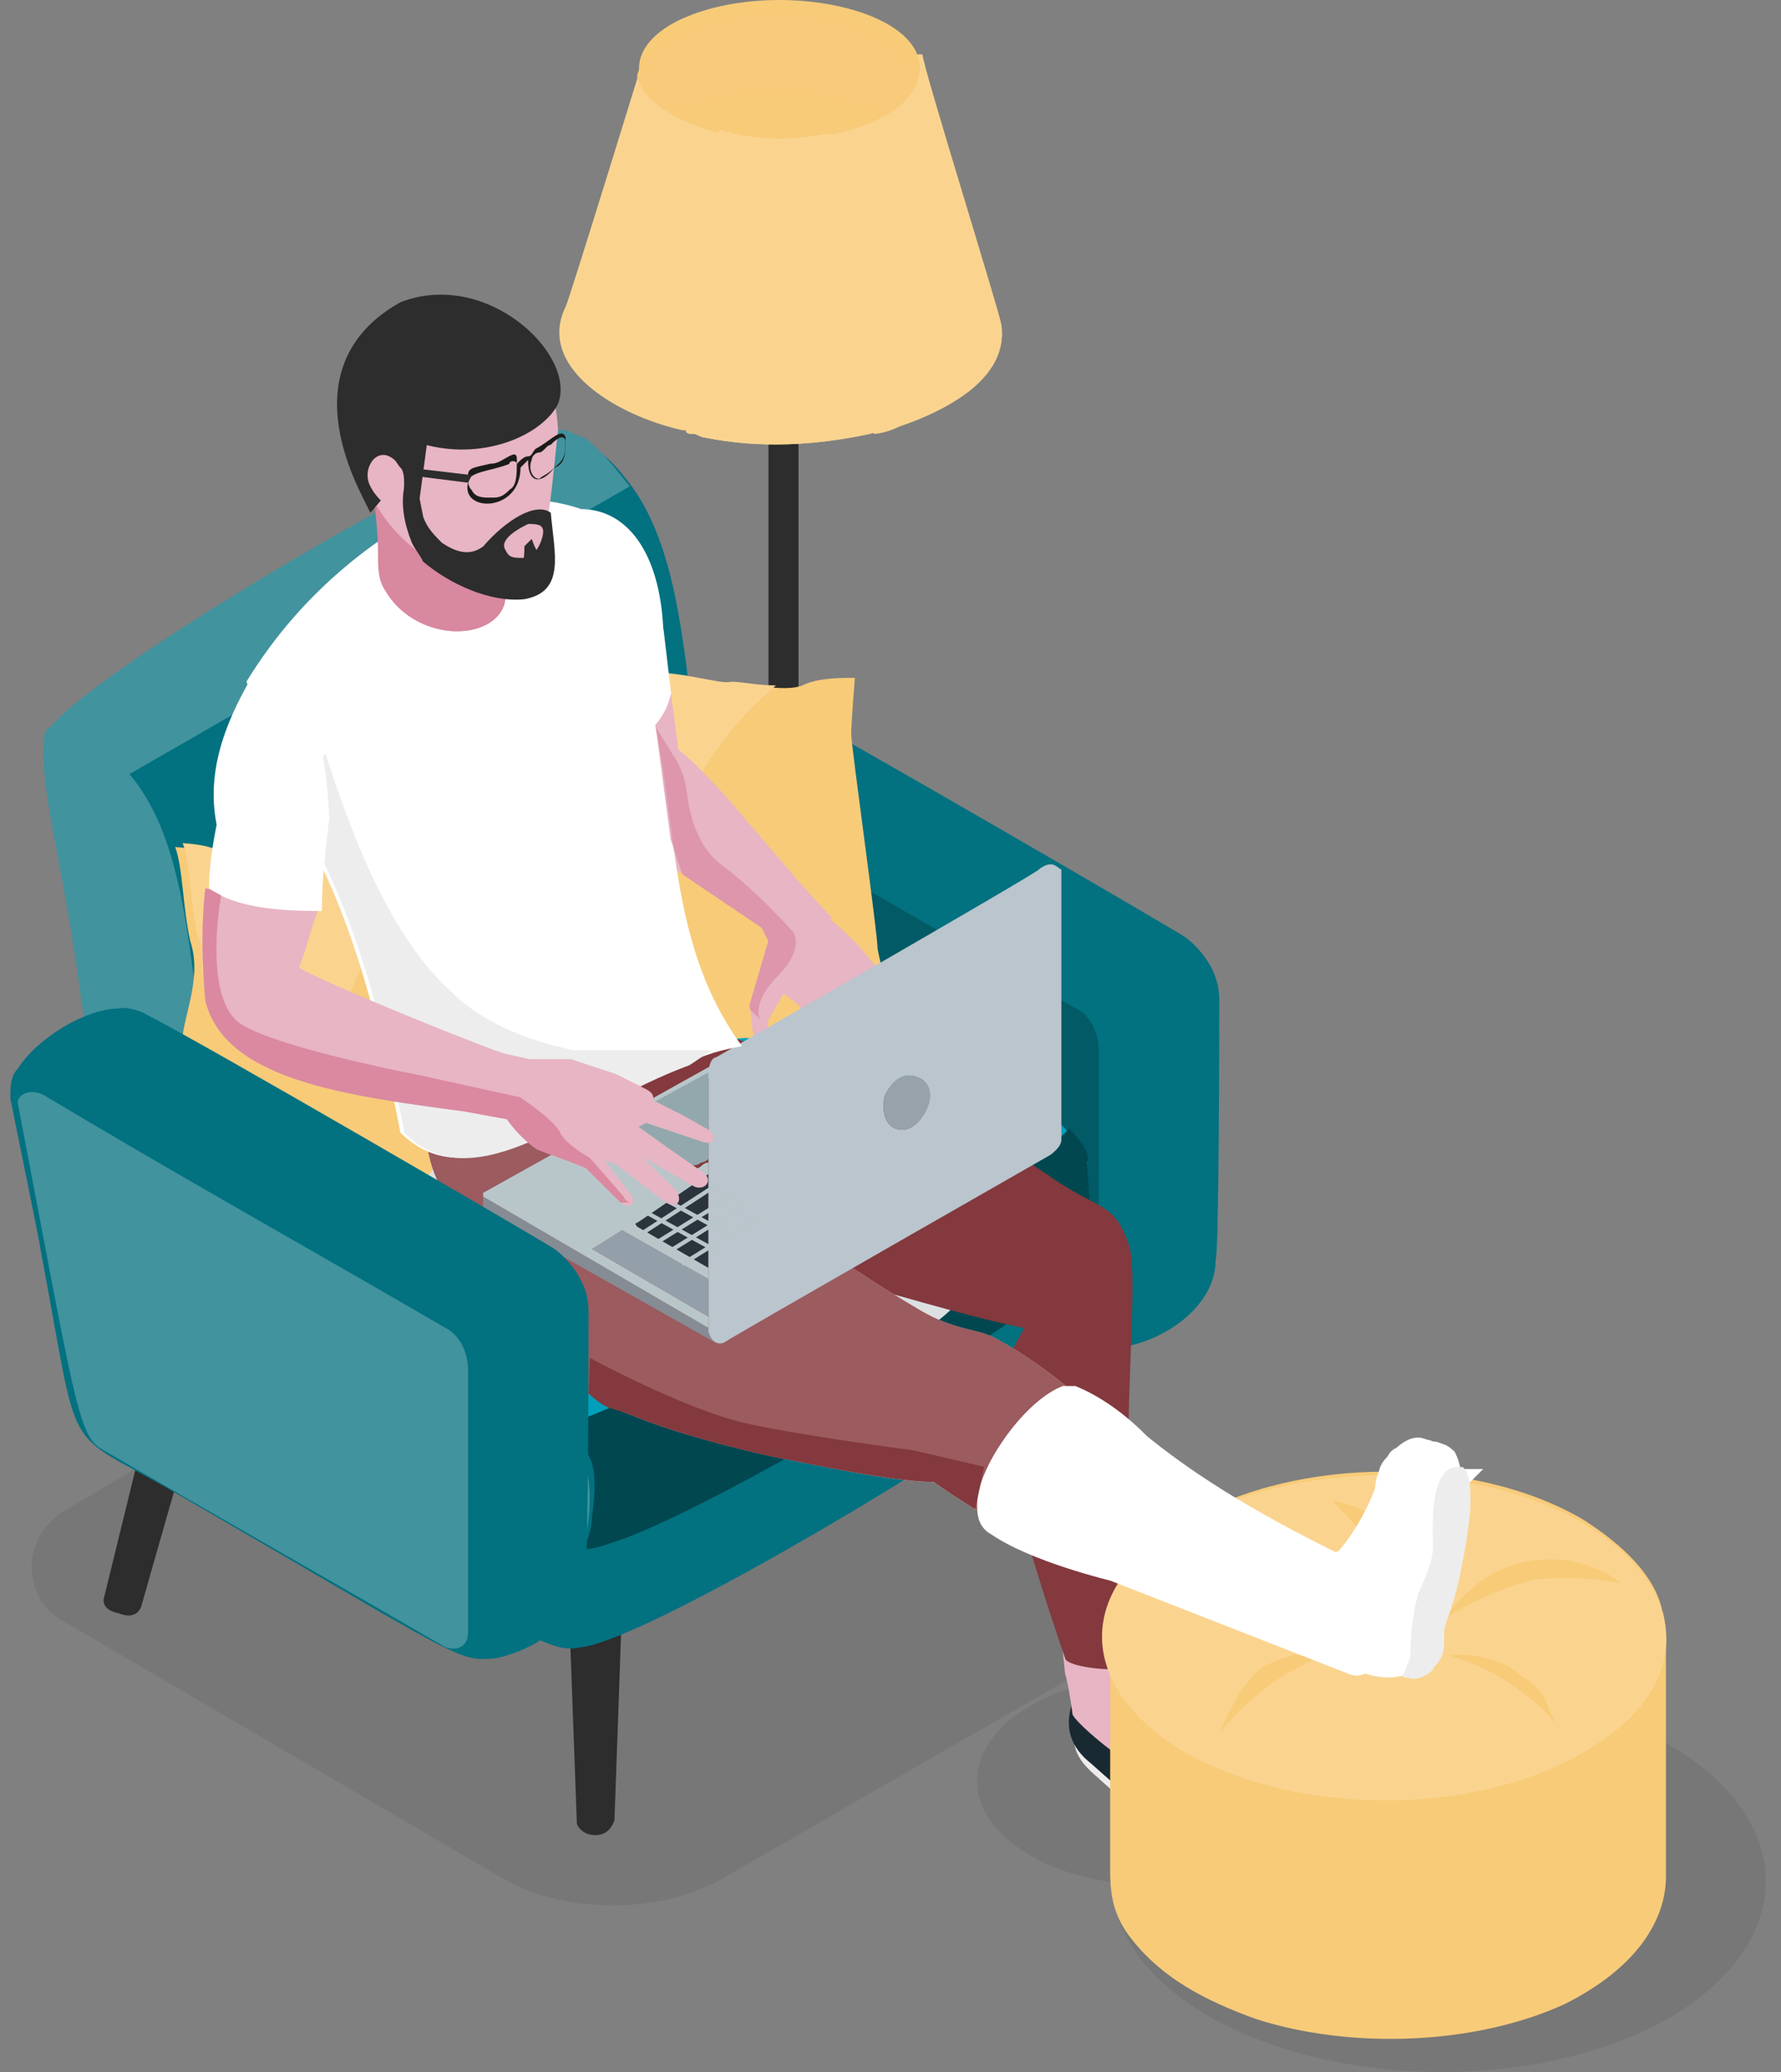 <svg width="86" height="100" viewBox="0 0 86 100" fill="none" xmlns="http://www.w3.org/2000/svg"><rect x="0" y="0" width="86" height="100" fill="#808080" stroke="none"/><path d="M53.066 56.11c3.265 1.992 3.265 5.08 0 7.072-3.264 1.992-8.698 1.992-11.963 0-3.264-1.992-3.264-5.08 0-7.072 3.088-1.992 8.521-1.992 11.963 0Z" fill="#E7DBD4"/><path d="M52.336 59.563c.177-1.085-.542-2.18-1.992-3.088-2.723-1.45-7.072-1.45-9.606 0-1.45.908-1.992 1.815-1.992 2.723v.73c0 .177 0 .365.177.542.365 1.085 1.273 1.992 2.18 2.358.177 0 .365.176.365.176.177.178.366.178.543.366 0 0 .177 0 .177.177 1.45.542 3.264.542 4.537.365h.365c.244 0 .487-.059.73-.177h.178c.365 0 .542-.177.907-.365.177 0 .365-.177.365-.177.366-.177.908-.365 1.085-.543 1.45-.907 1.992-1.814 1.992-2.722v-.73.365h-.011Z" fill="#653F51"/><path d="M50.521 56.652c2.722 1.45 2.722 3.984 0 5.622-2.722 1.45-6.894 1.45-9.606 0-2.722-1.45-2.722-3.984 0-5.622 2.535-1.627 6.895-1.627 9.606 0Z" fill="#B27887"/><path d="M37.65 70.441c.366 0 .908-.365.908-.907V19.49h-1.45v50.408c-.365.365.177.542.543.542Z" fill="#2D2D2D"/><path d="M48.352 15.684c.365 2.534-2.534 4.349-6.341 5.256-2.535.543-5.257.73-7.98.177-.176 0-.364-.177-.541-.177-.178 0-.366 0-.366-.177h-.177c-3.264-.73-7.071-3.087-5.622-5.987.178-.365 3.807-12.15 3.807-12.15h13.413c0 .542 3.807 12.693 3.807 13.058Z" fill="#FAD48F"/><path d="M48.352 15.684c.365 2.534-2.722 4.172-4.892 4.891-.365.177-.907.365-1.272.365L40.196 6.432 39.83 4.44l1.084-1.45h3.442c.177.177 3.984 12.328 3.984 12.694h.01Z" fill="#FAD48F"/><path d="M32.759 5.702c4.172 1.992 11.055.73 11.609-1.992.73-3.265-7.072-4.892-11.61-2.723-2.533 1.273-2.533 3.265 0 4.715Z" fill="#F8CB79"/><path d="M30.767 3.71c.365 1.45 2.534 2.357 3.984 2.722 4.35.908 9.063-.365 9.606-2.722-.177-.73-.908-1.45-1.992-1.992C38.38-.462 31.309.81 30.755 3.71h.012Z" fill="#F8CA79"/><path d="M32.571 5.525c2.722 1.45 7.249 1.45 9.971 0-3.087-1.45-7.437-1.273-9.971 0Z" fill="#F8CB79"/><path d="M42 20.94c-2.535.543-5.257.73-7.98.177-.176 0-.364-.177-.542-.177-.177 0-.365 0-.365-.177L34.74 6.255c1.627.542 3.63.542 5.257.177l1.992 14.508h.01Z" fill="#FAD48F"/><path d="M61.587 82.404c3.265 1.992 3.265 5.08 0 7.072-3.264 1.992-8.698 1.992-11.963 0-3.264-1.992-3.264-5.08 0-7.072 3.265-1.992 8.699-1.992 11.963 0Zm-5.079-4.172-11.056 6.341-10.701 6.164c-2.9 1.627-7.437 1.627-10.336 0L3.023 78.221c-1.992-1.085-1.992-3.984 0-5.257L30.402 56.83l24.844 14.32 1.273.73c2.9 1.993 2.9 4.715 0 6.342l-.011.011Z" fill="#454444" opacity=".15"/><path d="M58.865 48.13c0-1.272-.907-2.356-1.627-2.899-.542-.365-17.042-9.97-19.576-11.243-.908-.542-1.627-.365-1.45-.365-1.627 0-3.984 1.45-4.892 2.899-.365.365-.365.907-.365 1.45.366 1.815 1.45 7.071 1.45 7.248 1.992 10.514.907 8.522 6.53 11.786 13.777 7.98 13.6 8.156 15.415 7.98 1.992-.366 4.35-1.993 4.35-4.173.176-.365.176-12.693.176-12.693l-.01.01Z" fill="#027180"/><path d="M51.97 48.673c.731.365 1.085 1.273 1.085 1.992V63.36c0 .73-.542.907-1.084.73-5.622-3.265-11.056-6.341-16.677-9.606-1.085-.73-1.273-2.534-3.984-16.677 0-.365.542-.73 1.272-.365 6.341 3.806 12.87 7.613 19.4 11.243l-.011-.01Z" fill="#015A66"/><path d="M30.037 77.325c0 .365-.366 10.513-.366 10.513s-.177.73-.907.73-.908-.542-.908-.542l-.365-9.97 2.535-.731h.01ZM49.071 64.82c.177.365 2.9 9.97 2.9 9.97s.365.73 1.084.365c.907-.177.73-.73.73-.73l-2.357-9.606h-2.357ZM9.73 67.53c-.178.366-2.9 9.971-2.9 9.971s-.177.73-1.084.366c-.908-.177-.73-.73-.73-.73l2.356-9.606H9.73Z" fill="#2D2D2D"/><path d="M52.159 62.097c0-2.18-.177-3.63-3.265-5.799-.73-.542-15.77-8.887-16.5-9.429-.177-.177-.907-.365-1.45-.365 0 0-3.087-.365-19.034 9.794-.908.73-4.538 2.9-5.257 3.984-1.273 1.627.177 6.53 4.172 9.794 3.088 2.534 9.971 6.706 13.059 7.979 2.722 1.45 3.264 1.627 4.172 1.45 3.087-.366 17.042-8.699 20.672-11.421 2.535-1.627 3.442-2.18 3.442-5.987h-.011Z" fill="#027180"/><path d="M51.66 60.282c-.176.73-.176.907-1.449 1.992-4.172 3.265-15.958 10.159-20.672 11.963-1.085.365-1.992.73-1.992.365.177-.365.365-.907.365-1.45.177-1.272.177-2.357-.177-2.9-.908-2.721-3.63-3.087-14.143-8.697-.908-.366-1.627-1.085-2.18-1.815-.73-.908-1.085-1.992-1.273-2.9-1.45-9.606-1.273-16.135-4.35-19.765-.73-.907-1.449-1.45-2.356-1.992 0-1.084 22.664-14.32 24.29-14.143.908.543 1.816 1.273 2.358 1.992 3.265 3.807 2.9 10.514 4.35 19.035.176 1.272.73 2.357 1.449 3.264.542.73 1.45 1.273 2.18 1.627 3.807 1.815 12.693 5.8 13.778 9.064-.177.542.365 1.992-.177 4.349v.01Z" fill="#027180"/><path d="M30.402 23.475 6.11 37.44l-.908-.908-.365.177s-1.627-.907-2.534-1.45C4.295 32.36 24.06 20.751 27.147 20.751h.177c.365.177.73.365.908.365.907.73 1.45 1.45 2.18 2.358h-.011Z" fill="#41939E"/><path d="M52.336 60.282c-.177.73-.177.908-1.45 1.992-4.172 3.265-15.958 10.16-20.672 11.963-1.085.365-1.992.73-1.992.365.177-.365.365-.907.365-1.45.177-1.272.177-2.357-.177-2.899-.908-2.722-3.63-3.088-14.143-8.698-.908-.365-1.627-1.085-2.18-1.815l24.479-14.32c.542.73 1.45 1.272 2.18 1.627 3.807 1.814 12.693 5.798 13.778 9.063-.177.365.365 1.815-.177 4.172h-.011Z" fill="#00A0BD"/><path d="M52.336 60.282c-.177.73-.177.908-1.45 1.992-4.172 3.265-15.958 10.16-20.672 11.963-1.085.365-1.992.73-1.992.365.177-.365.365-.907.365-1.45.177-1.272.177-2.357-.177-2.899-.177-.542-.365-1.084-.908-1.45.178 0 .366-.177.73-.365 5.258-1.992 17.95-9.428 22.488-13.058l.908-.908c.542.542.907 1.085.907 1.45-.177.542.365 1.992-.177 4.35l-.022.01Z" fill="#014750"/><path d="M3.93 35.438c5.622 3.264 4.892 9.97 6.707 21.756.365 1.992 1.815 3.984 3.264 4.715 7.98 3.441 13.236 5.622 14.32 8.698.366.908.366 2.9-.176 4.35-8.699-4.35-11.61-5.622-15.593-8.157-6.53-4.172-6.707-6.706-8.521-18.492-.908-6.895-1.992-9.971-1.815-12.516 0-1.085.73-.73 1.815-.366v.012Z" fill="#41939E"/><path d="M26.949 59.563s-.542-.908-2.722-.543c-1.992.366-3.442-.542-4.715-.365-1.815.365-6.164-.907-7.979-1.084-.907-.177-1.815.365-1.992.542-.177 0-.177-.365-.177-1.084 0-.366-.177-.908-.177-1.273-.365-1.627-.542-4.538-.365-5.8.177-1.272.907-2.899.365-4.536-.365-1.627-.365-3.63-.73-4.538 2.722.177.73.908 5.622.366 1.992-.366 4.349.542 4.891.365.908-.177 2.722.365 3.63 0 .73-.365 1.815-.365 2.534-.365 0 0-.177 2.18-.177 2.722 0 .542 1.273 9.606 1.273 10.336.177 1.085 1.084 3.088.73 5.257h-.011Z" fill="#F8CB79"/><path d="M21.515 41.602c-2.18 1.815-3.264 3.63-3.984 4.891-.73 1.45-.73 2.18-1.45 3.088-1.449 1.084-3.806 1.45-5.444-.178-.908-1.084-.908-2.722-.908-3.264 0-.365 0-.73-.177-.908-.365-1.626-.365-3.63-.73-4.537 2.722.177.73.907 5.622.365 1.992-.365 4.349.543 4.891.366.366 0 1.273.177 2.18.177Z" fill="#FAD48F"/><path d="M43.095 51.03s-.542-.907-2.722-.542c-2.18.365-3.442-.542-4.715-.365-1.814.365-6.164-.907-7.979-1.084-.907-.178-1.814.365-1.991.542-.177 0-.177-.365-.177-1.085 0-.365-.178-.907-.178-1.272-.365-1.627-.542-4.538-.365-5.8.177-1.272.908-2.899.365-4.537-.542-1.638-.365-3.63-.73-4.537 2.722.177.73.908 5.622.365 1.992-.365 4.349.543 4.891.365.908-.177 2.723.366 3.63 0 .73-.365 1.815-.365 2.534-.365 0 0-.177 2.18-.177 2.723 0 .542 1.273 9.605 1.273 10.336.177 1.084.907 3.087.73 5.257h-.01Z" fill="#F8CB79"/><path d="M37.473 33.08c-2.18 1.815-3.264 3.63-3.984 4.892-.719 1.261-.73 2.18-1.45 3.087-1.449 1.085-3.806 1.45-5.444-.177-.907-1.084-.907-2.722-.907-3.264 0-.366 0-.73-.178-.908-.365-1.627-.365-3.63-.73-4.537 2.722.177.73.907 5.622.365 1.992-.365 4.349.542 4.891.365.543 0 1.273.177 2.18.177Z" fill="#FAD48F"/><path d="M47.81 59.374c0 4.173-6.164 7.614-13.966 7.614s-13.966-3.264-13.966-7.614c0-4.349 6.164-7.613 13.966-7.613s13.966 3.264 13.966 7.613Z" fill="#DCE0E1"/><path d="M37.285 54.66c0 3.807-3.807 6.895-8.344 6.895-4.537 0-8.344-3.265-8.344-6.895 0-3.807 3.807-6.894 8.344-6.894 4.537-.177 8.344 3.087 8.344 6.894Z" fill="#9B5B5F"/><path d="M53.066 85.846c1.627 1.45 3.442 3.087 5.622 3.807 1.627.542 4.892-.177 3.265-2.723-.908-1.272-2.535-1.815-3.63-2.722-.908-.907-4.35-3.265-5.799-2.357-1.273 2.18-.542 3.087.542 3.984v.01Z" fill="#EDEDED"/><path d="M52.701 85.127c1.627 1.45 3.442 3.087 5.622 3.806 1.627.543 5.08.366 3.442-1.991-.908-1.273-2.723-2.358-3.807-3.265-.908-.908-4.35-3.265-5.8-2.357-1.084 1.992-.364 3.087.543 3.807Z" fill="#192932"/><path d="M50.886 76.782c.177.177.542 3.984.542 3.984s.178.543.366 1.992c.365.73 5.799 5.257 7.248 3.265 1.085-.907-3.264-3.807-4.349-5.445-.73-.907-.542-1.45-.365-3.087.365-1.992-3.442-.73-3.442-.73v.021Z" fill="#E7B5C3"/><path d="M51.428 80.047c.178.542 4.173.907 4.538-.177-2.723-4.891-.73-17.585-1.45-19.765-.72-2.18-1.45-1.627-3.984-3.442-5.622-3.806-11.963-5.621-17.408-7.248l-5.256-.908c-1.45 9.064 5.445 11.421 12.516 13.236 2.357.542 5.622 1.627 9.064 2.357-1.085 2.18-2.535 2.723 1.992 15.958l-.011-.01Z" fill="#83393D"/><path d="M80.622 84.219c6.164 3.63 6.164 9.429.177 13.059-6.164 3.629-16.135 3.629-22.487 0-6.164-3.63-6.164-9.43-.177-13.059 6.164-3.63 16.323-3.63 22.487 0Z" fill="#454444" opacity=".15"/><path d="M80.445 79.14v11.42c0 1.992-1.273 4.35-4.892 6.164-4.349 1.992-10.336 2.18-14.873.73-2.534-.907-4.537-1.991-5.987-3.806-.907-1.085-1.085-2.18-1.085-3.265v-11.42c0-1.993 1.45-3.985 3.807-5.622 5.257-3.088 13.778-3.088 19.035 0 1.992 1.272 3.441 2.722 3.807 4.349.177.542.177 1.084.177 1.627v-.177h.01Z" fill="#F8CB79"/><path d="M76.45 73.518c5.257 3.087 5.445 7.979 0 11.055-5.257 3.088-13.778 3.088-19.223 0-5.256-3.087-5.444-7.979 0-11.055 5.257-3.088 13.967-3.088 19.223 0Z" fill="#FAD48F"/><path d="M68.47 78.055c.908.542.908 1.45 0 1.815-.907.542-2.356.542-3.264 0-.907-.542-.907-1.45 0-1.815 1.085-.365 2.357-.365 3.265 0Zm9.795-1.638c-.365-.365-1.992-1.45-4.35-1.084-2.722.365-3.983 2.722-4.349 2.9.908-.543 2.358-1.45 4.538-1.993a14.52 14.52 0 0 1 4.172.177h-.011Zm-14.143 1.638c-.365-.365-1.45-1.992-3.807-2.357-2.723-.365-4.715 1.273-4.892 1.45.908-.365 2.723-.908 4.892-.543 1.627.543 2.9 1.085 3.807 1.45Zm.188-5.622a24.805 24.805 0 0 1 1.815 1.992c.542.907.73 1.815.907 2.357.177-.365.365-.73.365-1.272 0 0 0-.73-.365-1.45-.542-1.273-2.534-1.627-2.722-1.627Zm-5.445 11.244a13.283 13.283 0 0 1 3.265-2.9c.73-.365 1.273-.73 1.815-.907h-1.45s-.73.177-1.45.542c-1.272.908-1.992 2.9-2.18 3.265ZM69.92 79.87c1.085.365 2.535.907 3.808 1.992a5.643 5.643 0 0 1 1.45 1.45c-.178-.366-.366-.73-.543-1.273 0 0-.365-.73-1.085-1.085-1.272-1.272-3.441-1.084-3.63-1.084Z" fill="#F8CB79"/><g fill="#E7B5C3"><path d="M70.286 72.433c.177.908-.543 3.63-.908 4.35 0 .176-.177.907-.365 1.272v.365s0 .543-.177.908c-.365 1.272-1.627 1.45-2.9.907-1.084-.365-1.991-.907-1.991-.907 0-.177-.543-1.085 0-2.18.365-.543.907-1.273 1.084-1.45.177-.177.542-.177.73-.365 1.273-.73 1.627-3.088 1.627-3.265 0 0 0-.365.177-.73 0-.177.177-.366.366-.543 0 0 0-.177.177-.177.365-.365.73-.542.907-.365.365 0 .365.177.542.365.177.188.177.366.366.366 0 .177.177.365.177.542v.177c0 .365.177.365.177.73h.01Z"/><path d="M70.109 71.703c-.178.177-.366.365-.366.73-.365.365-.907.908-1.272.73-.366-.176-.73-.364-.73-.907 0 0 0-.365.176-.73 0-.177.177-.365.365-.542 0 0 0-.177.178-.177.365-.366.73-.543.907-.366.118 0 .24.06.365.177.177.178.177.73.365 1.085h.012Z"/><path d="M70.109 71.703c-.177.177-.366.365-.366.73-.365.366-.73.908-1.272.908 0-.907.177-1.992.907-2.18h.365c.177-.177.177.365.366.542Zm-.908 7.259v.543c-.177.177-.365.542-.365.73-.542.542-1.627.365-2.534.177.177-.365.365-.73 1.45-.907.542 0 1.084-.365 1.45-.543Zm-3.984-2.91c-.365.177-.907.907-1.272 1.815-.177.542-.177 1.272.177 1.815-.73-.543-1.627-.908-2.723-1.273-1.992-.73-4.349-1.45-7.436-2.534-3.088-1.085-5.987-2.534-8.522-4.35-1.992 0-6.164-.907-7.979-1.272-3.984-.907-5.799-1.627-6.706-1.992-3.088-1.084-5.622-3.984-6.706-7.248-.366-.908 2.722-.73 7.979-2.535 1.45-.542 2.722-.542 3.807-.177 2.18.542 4.537 2.534 8.52 4.892 1.816 1.084 2.9.907 3.808 1.45 5.256 2.899 5.622 5.798 17.042 11.42l.011-.011Z"/><path d="M65.217 76.052c-.365.177-.907.907-1.272 1.815-.177.542.907 1.992 1.084 2.534-.73-.542-2.722-1.627-3.807-1.992 0 0-4.349-1.45-7.613-2.534-3.088-1.085-5.988-2.534-8.522-4.35-1.992 0-6.164-.907-7.979-1.272-3.984-.907-5.799-1.627-6.706-1.992-3.088-1.084-5.622-3.984-6.706-7.249-.366-.907 2.534-1.992 7.801-3.806 1.45-.543 2.723.907 3.984 1.272 2.18.542 4.538 2.534 8.522 4.892 1.815 1.084 2.9.907 3.807 1.45 5.621 2.722 5.987 5.621 17.407 11.243v-.011Z"/></g><g fill="#9B5B5F"><path d="M70.286 72.433c.177.908-.543 3.63-.908 4.35 0 .176-.177.907-.365 1.272v.365s0 .543-.177.908c-.365 1.272-1.627 1.45-2.9.907-1.084-.365-1.991-.907-1.991-.907 0-.177-.543-1.085 0-2.18.365-.543.907-1.273 1.084-1.45.177-.177.542-.177.73-.365 1.273-.73 1.627-3.088 1.627-3.265 0 0 0-.365.177-.73 0-.177.177-.366.366-.543 0 0 0-.177.177-.177.365-.365.73-.542.907-.365.365 0 .365.177.542.365.177.188.177.366.366.366 0 .177.177.365.177.542v.177c0 .365.177.365.177.73h.01Z"/><path d="M70.109 71.703c-.178.177-.366.365-.366.73-.365.365-.907.908-1.272.73-.366-.176-.73-.364-.73-.907 0 0 0-.365.176-.73 0-.177.177-.365.365-.542 0 0 0-.177.178-.177.365-.366.73-.543.907-.366.118 0 .24.06.365.177.177.178.177.73.365 1.085h.012Z"/><path d="M70.109 71.703c-.177.177-.366.365-.366.73-.365.366-.73.908-1.272.908 0-.907.177-1.992.907-2.18h.365c.177-.177.177.365.366.542Zm-.908 7.259v.543c-.177.177-.365.542-.365.73-.542.542-1.627.365-2.534.177.177-.365.365-.73 1.45-.907.542 0 1.084-.365 1.45-.543Zm-3.984-2.91c-.365.177-.907.907-1.272 1.815-.177.542-.177 1.272.177 1.815-.73-.543-1.627-.908-2.723-1.273-1.992-.73-4.349-1.45-7.436-2.534-3.088-1.085-5.987-2.534-8.522-4.35-1.992 0-6.164-.907-7.979-1.272-3.984-.907-5.799-1.627-6.706-1.992-3.088-1.084-5.622-3.984-6.706-7.248-.366-.908 2.722-.73 7.979-2.535 1.45-.542 2.722-.542 3.807-.177 2.18.542 4.537 2.534 8.52 4.892 1.816 1.084 2.9.907 3.808 1.45 5.256 2.899 5.622 5.798 17.042 11.42l.011-.011Z"/><path d="M65.03 80.401c-.72-.542-2.712-1.627-3.808-1.992 0 0-4.349-1.45-7.613-2.534a37.318 37.318 0 0 1-6.519-3.043 31.258 31.258 0 0 1-2.003-1.317c-1.992 0-6.164-.897-7.979-1.262-3.984-.907-5.799-1.638-6.706-1.992-1.14-.41-2.202-1.062-3.154-1.87A12.608 12.608 0 0 1 23.696 61c-.366-.907 2.534-1.992 7.79-3.806 1.45-.543 2.723.907 3.995 1.272 1.085.277 2.214.908 3.575 1.76 1.361.863 2.955 1.948 4.947 3.132 1.815 1.084 2.9.907 3.807 1.45 5.621 2.722 5.987 5.621 17.407 11.243-.365.177-.907.907-1.272 1.815-.177.542.907 1.992 1.084 2.534Z"/></g><path d="m43.815 49.215-.72-.907 1.085 1.45c.365.553-.177.907-.543.553l-1.992-2.003 1.262 2.722c.365.543-.354.908-.72.365l-1.814-2.722h-.365l.73 2.722c.177.543-.365.72-.73.178l-1.45-3.077-.72-.542-.73 1.261-.177 1.273c0 .365-.188.542-.365.72-.177.188-.365 0-.365-.178l.188-.907-.166-1.428-.022-.199.907-3.088-.32-.641-.222-.443.764-.387 1.05-.52 1.628.907s.033.033.055.044c.708.531 1.405 1.25 1.948 1.948l2.357 2.534c.354.365-.188.73-.553.365Z" fill="#E7B5C3"/><path d="M23.33 57.748v.72l11.244 6.351-.365-.73-10.879-6.341Z" fill="#868C93"/><path d="M30.214 54.66c.542.177 2.18 1.273 2.9 1.627.176.177.541.177.73 0 .118-.118.24-.177.365-.177v.73l-3.442 2.18v.178l3.442 1.992v.542l-4.172-2.357-1.45.907 5.622 3.265v.542L23.33 57.748v-.177l11.056-6.164v.542l-4.172 2.18s-.542.177 0 .542v-.01Z" fill="#B8C6CA"/><path d="M34.209 56.652v4.538l-3.442-1.992s-.177-.177 0-.177l3.442-2.358v-.01Z" fill="#2A343C"/><path d="M34.209 51.76v4.173s-.177.177-.366.177c-.177.177-.542.177-.73 0-.73-.365-2.357-1.273-2.9-1.627-.542-.365 0-.542 0-.542l3.985-2.18h.01Z" fill="#92A8AD"/><path d="M50.167 41.967c-.73.542-15.593 9.063-15.593 9.063s-.365 0-.365.908v12.328s.177.73.73.542c.542-.365 15.77-9.063 15.77-9.063s.542-.365.542-.73v-13.06c-.177 0-.365-.541-1.084 0v.012Zm-5.445 11.609c-.365.73-.907 1.084-1.45.907-.542-.177-.73-.907-.542-1.627.365-.73.908-1.084 1.45-.907.73.177.907.907.542 1.627Z" fill="#BAC5CD"/><path d="M44.722 53.576c-.365.73-.908 1.084-1.45.907-.542-.177-.73-.907-.542-1.627.365-.73.907-1.084 1.45-.907.73.177.907.907.542 1.627Z" fill="#98A2AA"/><path d="m34.209 63.547-5.622-3.265 1.45-.907 4.172 2.357" fill="#93A0AA"/><path d="m30.944 59.563 3.63-2.357m-3.088 2.899 3.807-2.357m-3.076 2.712 3.807-2.358m-3.088 2.911 3.807-2.358m-5.622-.188 3.63 1.992m-2.899-2.711 3.63 1.992" stroke="#B8C6CA" stroke-width=".2" stroke-miterlimit="10"/><g fill="#fff" stroke="#fff" stroke-width="1.25"><path d="M70.109 72.245c.177.907-.542 3.63-.907 4.35 0 .176-.177.906-.366 1.272v.365s0 .542-.177.907c-.365 1.273-1.627 1.45-2.9.908-1.084-.365-1.814-1.085-1.814-1.085 0-.177-.907-.907-.365-1.992.365-.542.907-1.272 1.084-1.45.365-.176.365 0 .543-.365 1.084-1.272 1.815-3.087 1.815-3.264 0 0 0-.365.176-.73 0-.178.178-.366.366-.543 0 0 0-.177.177-.177.365-.365.73-.542.907-.365.365 0 .365.177.543.365.177.188.177.365.365.365 0 .177.177.365.177.543v.177c.365.177.365.542.365.73l.011-.011Z"/><path d="M70.109 71.526c-.177.177-.365.365-.365.73-.366.365-.908.907-1.273.73-.365-.177-.73-.365-.73-.907 0 0 0-.365.177-.73 0-.178.177-.366.365-.543 0 0 0-.177.177-.177.365-.365.73-.542.907-.365.118 0 .24.06.365.177.177.365.177.73.366 1.085h.01Z"/></g><path d="M65.217 75.698c-.365.177-.907.907-1.273 1.815-.177.542.908.542.543 1.815-.73-.543-2.18-.908-3.265-1.273-1.992-.73-4.349-1.45-7.437-2.534" fill="#fff"/><path d="M65.217 75.698c-.365.177-.907.907-1.273 1.815-.177.542.908.542.543 1.815-.73-.543-2.18-.908-3.265-1.273-1.992-.73-4.349-1.45-7.437-2.534" stroke="#fff" stroke-width="1.25"/><path d="M54.881 69.71c1.992 1.628 4.892 3.63 10.16 6.165-.366.177 1.449 4.714.364 4.349l-11.608-4.537s-3.807-.908-5.622-2.18c-.365-.178-.365-.543-.365-.908 0-1.45 1.992-4.35 3.63-5.08h.365c1.272.543 2.357 1.45 3.087 2.18l-.01.012Z" fill="#fff" stroke="#fff" stroke-width="1.25"/><path d="M28.41 63.181c0-1.272-.907-2.357-1.627-2.899-.542-.365-17.042-9.971-19.577-11.244-.907-.542-1.626-.365-1.45-.365-1.626 0-3.983 1.45-4.89 2.9C.5 51.938.5 52.48.5 53.023c.365 1.814 1.45 7.07 1.45 7.248 1.992 10.513.907 8.521 6.529 11.786 13.778 7.979 13.6 8.156 15.416 7.979 1.992-.365 4.349-1.992 4.349-4.172.177 0 .177-12.328.177-12.694l-.011.011Z" fill="#027180"/><path d="M21.516 64.089c.73.365 1.084 1.273 1.084 1.992v12.693c0 .73-.542.908-1.084.73-5.622-3.264-11.056-6.34-16.678-9.605-1.084-.73-1.272-2.534-3.984-16.678 0-.365.543-.73 1.273-.365 6.341 3.807 12.87 7.437 19.4 11.244l-.011-.011Z" fill="#41939E"/><path d="M67.929 80.412c.177-.365.177-.542.177-.542 0-.365 0-1.085.177-1.992 0-.365.177-.73.177-.907.365-.908.73-1.45.73-2.358 0-.907-.177-3.63 1.085-3.807h.365c.365.366.365 1.085.365 1.627v.177c0 .908-.542 3.984-.907 4.892 0 .177-.365.907-.365 1.272v.543c0 .177 0 .365-.178.73-.177.365-.365.365-.365.542-.365.365-.907.543-1.272.365h-.178c0-.177.178-.365.178-.542h.01Z" fill="#EDEDED"/><path d="m40.196 44.324-.133.044-1.77.587-.82.276-.686-.464-3.829-2.579-3.286-2.213-.897-3.453 3.619-3.076.365 2.722c2.18 1.804 4.35 4.891 7.437 8.156Z" fill="#E7B5C3"/><path d="M32.029 30.37c-.177-3.808-1.815-5.8-3.984-5.8l-1.45 3.63 2.18 8.344c1.992-.542 3.265-1.45 3.63-3.087l-.365-3.088h-.011Z" fill="#fff"/><path d="M35.836 50.488c-.908.177-1.815.365-2.723.908-5.444 1.992-10.336 6.706-13.778 3.264-.907-4.714-1.992-9.063-3.807-12.87l-1.272-3.442-2.357-5.445c1.992-3.264 4.891-6.164 8.886-8.344 2.723-.542 5.08-.73 7.249 0l2.534 6.164 1.084 4.35c1.085 5.256.73 10.7 4.173 15.415h.01Z" fill="#fff"/><path d="m34.386 50.676-1.085.73c-5.444 1.993-10.336 6.707-13.778 3.265-.907-4.714-1.991-9.063-3.806-12.87l-1.45-3.442 1.45-1.992c1.45 4.538 3.264 8.887 5.987 11.42 1.45 1.45 3.441 2.358 5.987 2.9h6.706l-.011-.01Z" fill="#EDEDED"/><path d="M25.046 52.945c-.188.454-.377.852-.443.985-.697-.1-1.405-.2-2.114-.288-5.644-.753-11.609-1.472-12.571-5.334-.188-1.992-.188-3.807 0-5.434l.221.044 5.212 1.04c-.365.908-.542 1.816-.907 2.723 0 .21 6.917 3.099 9.838 4.15.642.232 1.096.376 1.229.376.22 0-.133.952-.465 1.738Z" fill="#E7B5C3"/><path d="M15.894 39.433c-.178-4.35-1.273-7.072-3.442-7.249-1.45 2.357-2.534 4.892-1.992 7.614-.177.907-.365 1.992-.365 3.087 1.272.908 3.264 1.085 5.444 1.085 0-1.45.178-2.9.366-4.537h-.011Z" fill="#fff"/><path d="m33.91 55.103-2.711-.908-.365.188 1.272.908 1.804 1.262c.554.365.188.907-.354.73l-2.545-1.45 1.638 1.627c.354.542 0 .907-.543.542l-2.357-1.804-.553-.188 1.272 1.638c.111.155.133.288.111.376-.055.21-.354.233-.597.023-.023-.011-.034-.023-.056-.045l-1.638-1.627c-.896-.365-1.45-.542-2.357-.907a5.641 5.641 0 0 1-1.45-1.45l-1.992-.365c.045-.487.067-.896.1-1.25.089-1.13.244-1.65 1.35-1.65l.343.078 1.295.288h1.992l2.18.72 1.45.73c.354.177.354.365.354.542l1.45.73 1.272.72c.366.365.189.73-.365.542Z" fill="#E7B5C3"/><path d="M30.58 58.024s-.09.011-.134 0h.133Z" fill="#DA89A0"/><path d="m47.522 70.795-.432 2.037a31.274 31.274 0 0 1-2.003-1.317c-1.992 0-6.164-.897-7.979-1.262-3.984-.907-5.799-1.638-6.706-1.992-1.14-.41-1.03-.188-1.981-.996l.066-1.726s4.737 2.578 7.725 3.198c2.999.63 7.901 1.261 7.901 1.261l3.42.797h-.011Z" fill="#83393D"/><path opacity=".68" d="M32.57 36.544c.322.52.532 1.107.598 1.716.111.985.487 2.59 1.66 3.474.941.698 1.848 1.55 2.49 2.214a22.7 22.7 0 0 1 .963 1.018s.63.752-.73 2.147c-1.207 1.24-.919 1.959-.841 2.102l-.498-.509-.022-.199.907-3.087-.32-.642-3.83-2.579-.564-1.693-.72-5.422.897 1.46h.01Z" fill="#DA89A0"/><path d="M30.446 58.024c-.11 0-.265.011-.465.023a.196.196 0 0 1-.055-.045l-1.638-1.627c-.896-.365-1.45-.542-2.357-.907a5.641 5.641 0 0 1-1.45-1.45l-1.992-.365c-5.644-.764-11.609-1.483-12.571-5.345-.188-1.992-.188-3.807 0-5.434l.221.044.542.3s-.962 5.09 1.04 6.263c2.015 1.173 8.61 2.424 8.61 2.424l2.258.498 2.457.542h.055s1.693 1.14 1.937 1.704c.254.576 1.438 1.228 1.438 1.228l1.627 1.86s.089.254.343.287Z" fill="#DA89A0"/><g fill="#D8889F"><path d="M24.415 28.731c0-1.815-.177-3.984-.908-5.622-.73-1.45-1.992-3.264-2.722-3.087-.907.365-.177 2.18-1.45 4.537 0 .177-.542.907-.907 1.992-.365.908 0 1.45.365 1.992 1.45 2.722 5.622 2.357 5.622.177v.011Z"/><path d="M24.415 28.731c0-1.815-.177-3.984-.908-5.622-.73-1.45-1.992-3.264-2.722-3.087-.907.177-1.45.177-2.9 2.534 0 .177.366 2.722.366 3.984 0 .908 0 1.45.365 1.992 1.627 2.722 5.799 2.357 5.799.177v.022Z"/></g><path d="M21.515 14.588c-2.9 0-4.537 1.45-4.714 4.537.177 3.265 1.085 5.987 3.807 7.802 1.273 1.085 2.722 1.45 3.984 1.273 1.815.177 1.992-4.35 2.357-7.437-.177-3.442-2.18-5.257-5.445-6.164l.011-.011Z" fill="#E7B5C3"/><path d="M26.949 19.49c-.73 1.45-3.442 2.723-6.341 1.993l-.365 2.722-1.273-.73-1.085 1.272-.365-.73c-2.18-4.35-1.45-7.614 1.815-9.429 4.172-1.627 8.521 2.534 7.614 4.892v.01Z" fill="#2D2D2D"/><path d="M18.616 24.382c-.365-.365-.542-.542-.73-.908a1.142 1.142 0 0 1 0-1.084c.177-.354.542-.542.907-.365.365.177.365.365.542.542.177.177.177.542.177.73v.73c0 .178 0 .366-.177.366s-.365.177-.365.177c-.177.177-.177 0-.365-.177l.01-.011Z" fill="#E7B5C3"/><path d="M27.314 21.117c-.177-.542-.73.177-1.45.543-.177.177-.177.365-.365.365s-.365.177-.542.365c0-.177-.365-.177-.365 0-.907.365-1.992.365-1.992.907-.365 1.45 2.534 1.45 2.534-.73l.365-.365c0 1.273.73 1.084 1.273.365.542-.177.542-.73.542-1.45Zm-2.722 2.535c-.365.365-.542.365-.907.365-.366 0-.73 0-.908-.365-.177-.177-.177-.366-.177-.73 0-.366.365-.366 1.084-.543.366 0 .543-.177.908-.365s.365 0 .365.177c0 .73 0 1.273-.365 1.45v.01Zm2.18-1.085c-.365.365-.542.365-.73.542-.366 0-.543-.542-.366-.907 0-.177.178-.365.366-.365s.365-.366.542-.366c.243-.243.424-.365.542-.365 0 0 .177 0 .177.177 0 .543 0 .908-.542 1.273l.011.011Z" fill="#1B1C1A"/><path d="M19.7 22.567v.365l2.9.365.188-.365-3.088-.365Zm-.177.907c-.177.908 0 1.815.366 2.723.177.365.365.542.542.907 1.272 1.085 3.264 1.992 4.891 1.815 1.992-.365 1.45-2.18 1.273-4.172-.73-.542-2.18.365-3.265 1.627-.73.542-1.45.177-1.992-.177-.365-.366-.73-.73-.907-1.273l-.177-.907-.73-.543Z" fill="#2D2D2D"/><path d="M25.5 25.29c-.366.176-1.45.73-1.085 1.272.177.365.365.365.907.365.543 0 .908-.907.908-1.273 0-.365-.365-.365-.73-.365Z" fill="#E7B5C3"/><path d="M25.322 26.374c0 .365 0 .907-.365 1.45l1.45-.908c-.365 0-.543-.365-.73-.907l-.366.365h.011Z" fill="#2D2D2D"/></svg>
